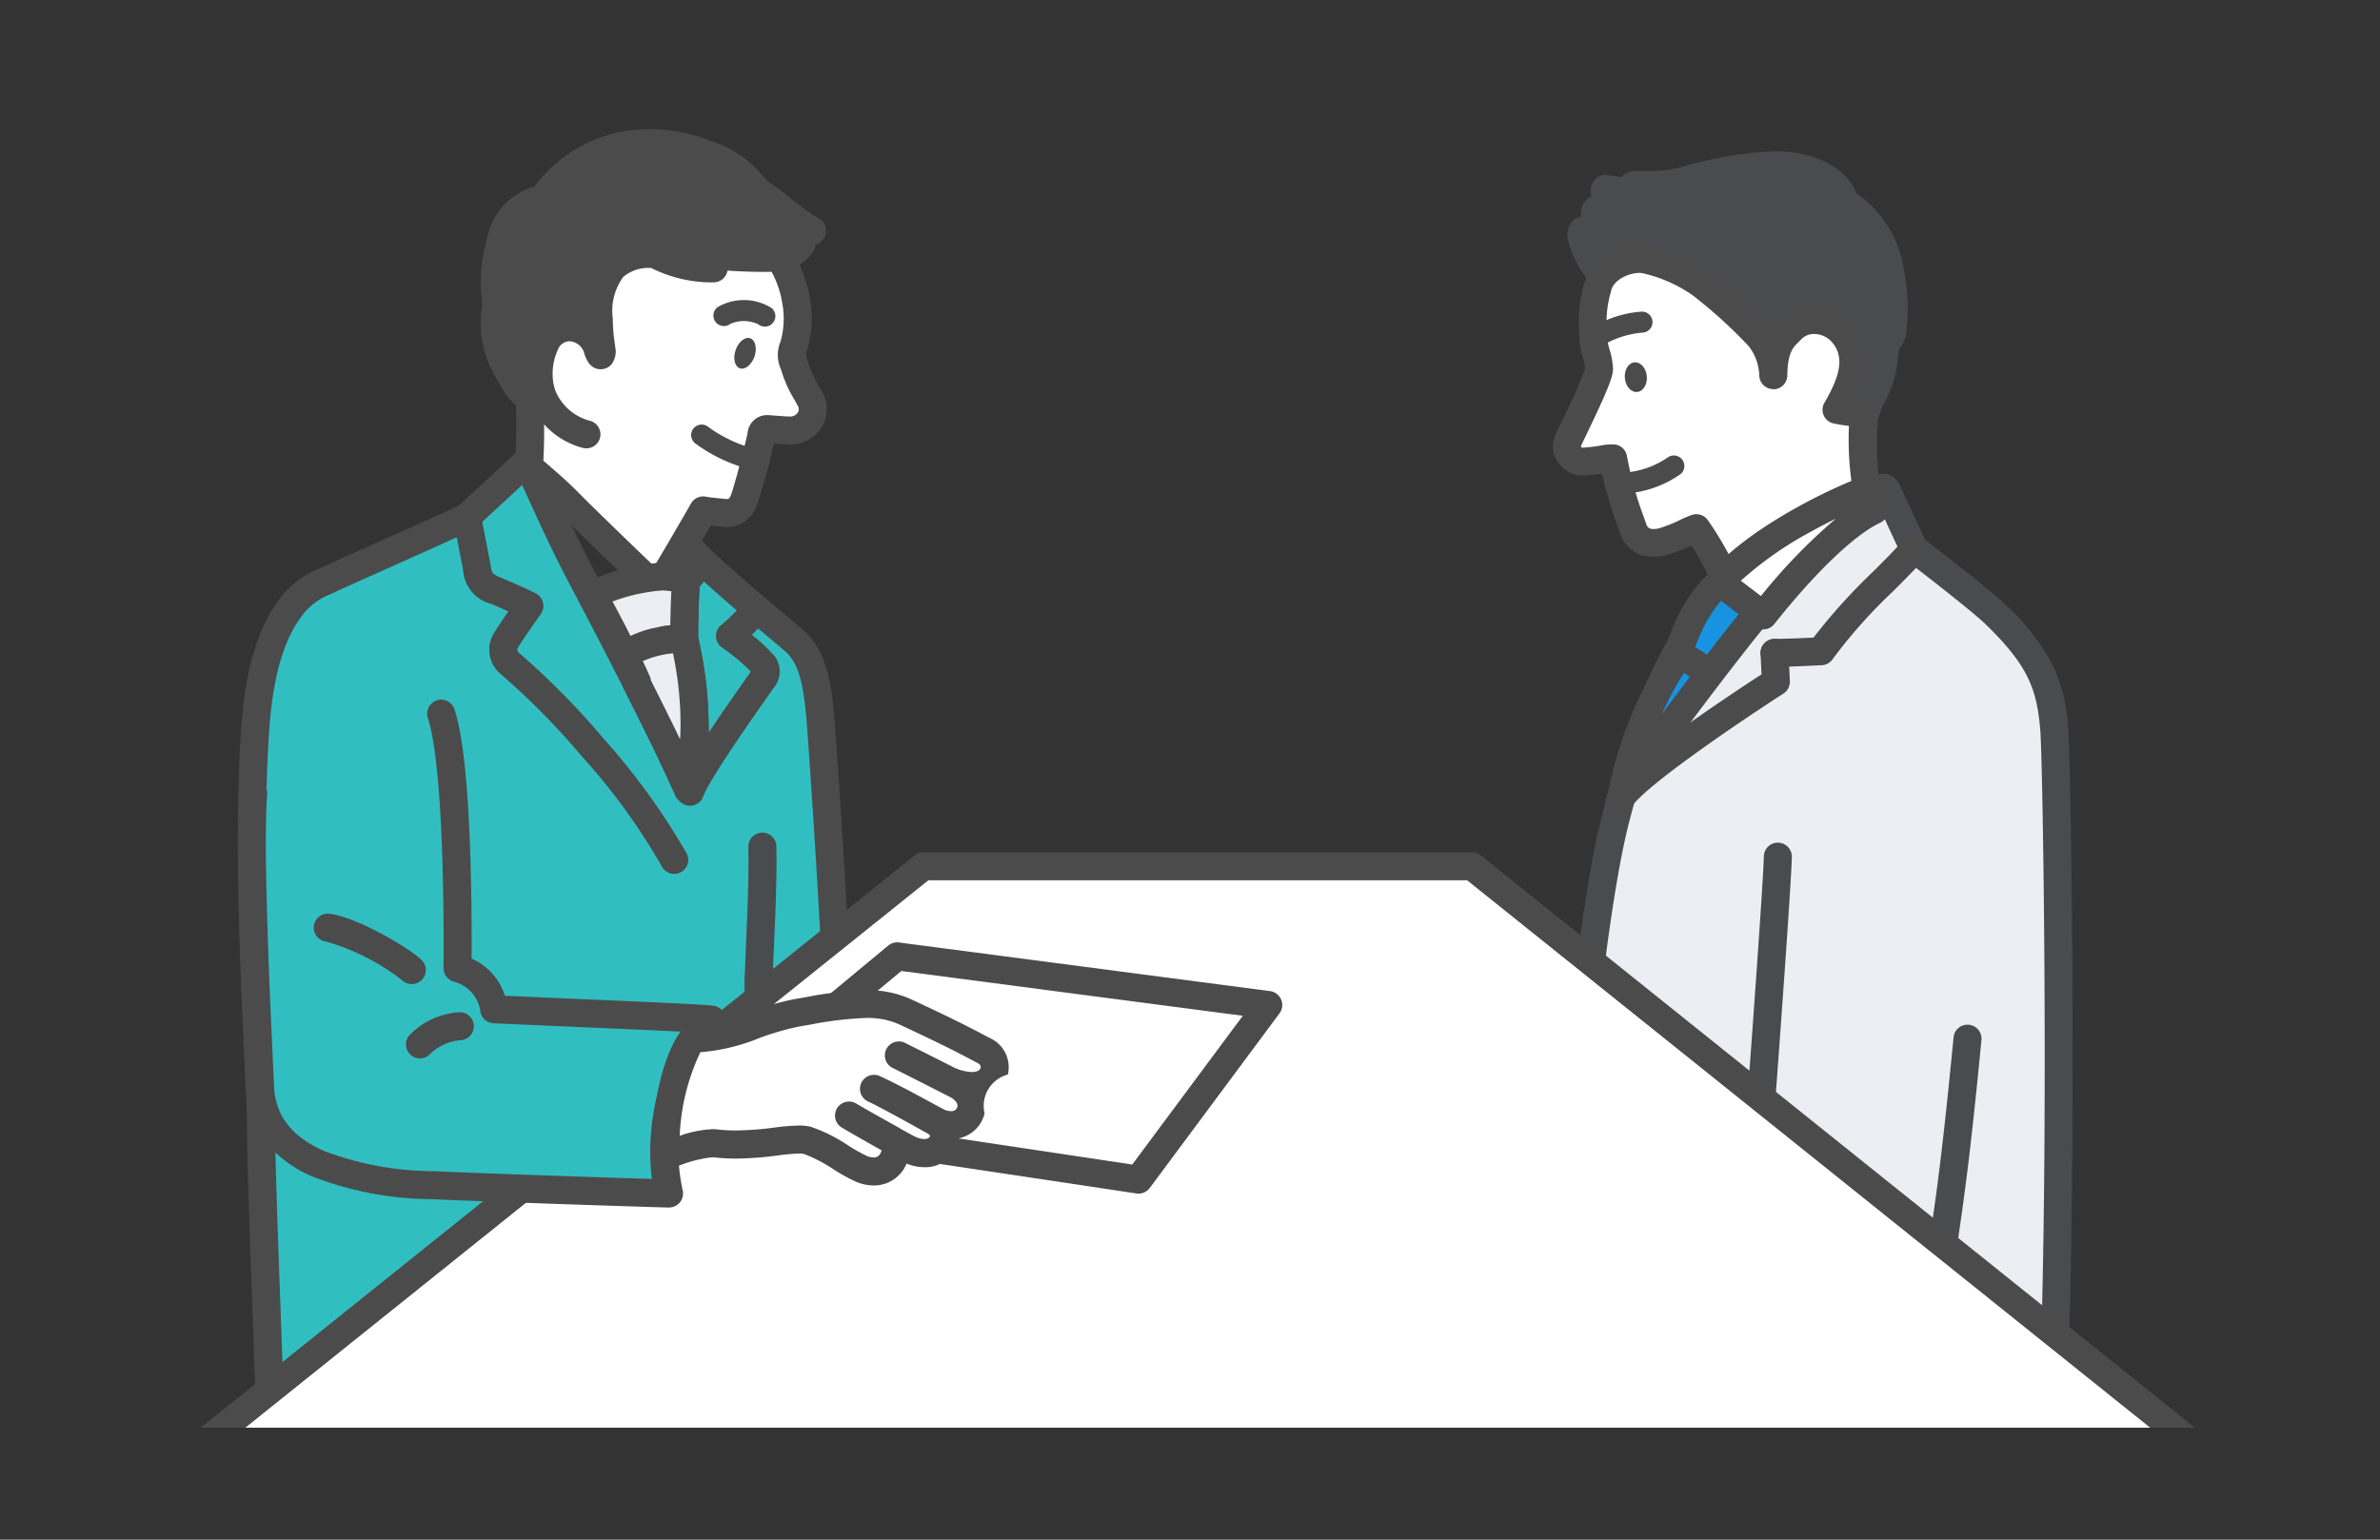 <svg xmlns="http://www.w3.org/2000/svg" xmlns:xlink="http://www.w3.org/1999/xlink" width="170" height="110" viewBox="0 0 170 110"><rect x="0" y="0" width="170" height="110" fill="#333333" stroke="none"/><defs><clipPath id="a"><rect width="144" height="94" transform="translate(-5605 9837)" fill="none" stroke="#707070" stroke-width="1"/></clipPath></defs><g transform="translate(5617 -9823)"><rect width="170" height="110" transform="translate(-5617 9823)" fill="none"/><g transform="translate(1 -6)" clip-path="url(#a)"><rect width="43" height="15" transform="translate(-5589.5 9897)" fill="#fff"/><g transform="translate(-9111.465 8478.525)"><path d="M3626.63,1380.221c.288-1.322,1.207-2.183,1.379-4.108s.488-.977.632-2.1.517-6.866-3.447-9.077c-.2-1.264-1.982-2.643-4.941-2.643s-6.377,1.149-7.383,1.292a15.92,15.92,0,0,1-2.47.115c-.632,0-.46.316-.345.661a15.111,15.111,0,0,0-1.838-.373c-.2-.058-.164.161-.058.545a2.415,2.415,0,0,0,.719,1.408c-.747-.3-1.121-.373-1.293-.46s-.247.134-.158.589a3,3,0,0,0,.862,1.839,10.8,10.8,0,0,1-1.609-.876c-.172-.115-.33-.173-.172.617a15.653,15.653,0,0,0,2.039,3.562c.137-.783.273-1.537.7-1.795a2.628,2.628,0,0,1,1.752-.4,9.826,9.826,0,0,1,3.9,1.659c1.12.861,3.792,2.736,4.223,3.77a8.131,8.131,0,0,1,1.07,3.275c.488-1.437.8-3.045,1.378-3.476a1.445,1.445,0,0,1,2.069.287,5,5,0,0,1,.6,2.93,2.7,2.7,0,0,1-.6,1.638A9.267,9.267,0,0,1,3626.63,1380.221Z" fill="#494b4e"/><path d="M3626.63,1381.221a1,1,0,0,1-.669-.257,9.677,9.677,0,0,0-2.523-.885,1,1,0,0,1-.571-1.609,1.728,1.728,0,0,0,.385-1.116,3.976,3.976,0,0,0-.49-2.348c-.023-.042-.129-.064-.222-.064a.688.688,0,0,0-.353.094,8.187,8.187,0,0,0-.669,1.8c-.117.393-.239.8-.375,1.2a1,1,0,0,1-1.944-.251,5.062,5.062,0,0,0-.638-2.187c-.117-.24-.239-.487-.358-.775a4.655,4.655,0,0,0-1.2-1.255c-.676-.579-1.467-1.171-2.1-1.647-.224-.167-.435-.326-.608-.459a8.8,8.8,0,0,0-3.456-1.466,1.06,1.06,0,0,0-.174-.014,1.819,1.819,0,0,0-.85.26,5.091,5.091,0,0,0-.281,1.137,1,1,0,0,1-1.672.554,13.689,13.689,0,0,1-1.227-1.787,7.521,7.521,0,0,1-1.105-2.305,1.7,1.7,0,0,1,.177-1.49,1.062,1.062,0,0,1,.7-.383,1.492,1.492,0,0,1,.271-1.111,1.1,1.1,0,0,1,.456-.329,1.315,1.315,0,0,1,.173-1.133,1.072,1.072,0,0,1,.86-.422,1.2,1.2,0,0,1,.313.043c.04.008.146.024.232.036.146.021.33.048.538.086a1.465,1.465,0,0,1,1.156-.443l.594,0a11.973,11.973,0,0,0,1.734-.107c.228-.032.694-.15,1.233-.286a26.826,26.826,0,0,1,6.291-1.016c3.193,0,5.237,1.436,5.8,2.993a8.118,8.118,0,0,1,3.384,5.394,14.477,14.477,0,0,1,.2,4.46,1.991,1.991,0,0,1-.5,1.229,4.2,4.2,0,0,0-.126.83,8.113,8.113,0,0,1-.906,2.973,5.845,5.845,0,0,0-.492,1.259,1,1,0,0,1-.977.787Zm-1.545-2.769c.324.1.663.218.982.347.074-.166.151-.327.227-.486a6.147,6.147,0,0,0,.718-2.288,3.027,3.027,0,0,1,.608-1.963c.007-.034.018-.089.028-.172a12.523,12.523,0,0,0-.17-3.8,5.967,5.967,0,0,0-2.772-4.277,1,1,0,0,1-.5-.716,1.838,1.838,0,0,0-.962-1.094,5.749,5.749,0,0,0-2.991-.706,25.217,25.217,0,0,0-5.8.956c-.643.162-1.108.279-1.44.326a13.829,13.829,0,0,1-2.016.127,1,1,0,0,1-1.237.614l-.133-.039a1,1,0,0,1-.748,1.665.982.982,0,0,1-.119-.007,1.551,1.551,0,0,0,.214.245,1,1,0,0,1,.231,1.137,3.594,3.594,0,0,1,1.46-.329,3.047,3.047,0,0,1,.506.042,10.893,10.893,0,0,1,4.344,1.853c.163.125.36.273.588.443,1.9,1.425,3.512,2.689,3.948,3.734.056.136.115.265.176.393a2.566,2.566,0,0,1,.748-1.009,2.658,2.658,0,0,1,1.567-.5,2.191,2.191,0,0,1,1.983,1.117,5.941,5.941,0,0,1,.717,3.513A5.822,5.822,0,0,1,3625.085,1378.452Z" fill="#494b4e"/><path d="M3607.564,1371.069a9.583,9.583,0,0,0-.3,3.535c0,.689.416,1.538.416,2.228s-2,4.606-2.257,5.227a1.12,1.12,0,0,0,1.069,1.4c.921-.029,1.94-.28,2.2-.237a29.015,29.015,0,0,0,1.42,5.017,1.6,1.6,0,0,0,2.1.948c.833-.2,2.021-.86,2.424-.975a24.171,24.171,0,0,1,2.115,3.733,26.6,26.6,0,0,1,10.054-6.348,19.718,19.718,0,0,1-.173-5.372c-.373-.345-.895-.249-1.986-.478.5-.892,2.316-3.773.178-5.741a2.508,2.508,0,0,0-3.431.023c-.5.513-1.225.981-1.262,3.252a4.551,4.551,0,0,0-.968-2.686,34.69,34.69,0,0,0-4.194-3.821,11.111,11.111,0,0,0-3.964-1.752C3609.912,1368.788,3607.891,1369.495,3607.564,1371.069Z" fill="#fff"/><path d="M3610.562,1367.975h0a3.152,3.152,0,0,1,.647.064,12.068,12.068,0,0,1,4.368,1.938,35.168,35.168,0,0,1,4.374,4l.016.021.041.052a5.131,5.131,0,0,1,.539-.6c.045-.043.088-.086.13-.129a3.24,3.24,0,0,1,2.361-1,3.717,3.717,0,0,1,2.461.937,4.144,4.144,0,0,1,1.238,4.057,7.54,7.54,0,0,1-.551,1.648,2.1,2.1,0,0,1,1.124.516,1,1,0,0,1,.3.946,20.247,20.247,0,0,0,.188,5.038,1,1,0,0,1-.7,1.08,25.553,25.553,0,0,0-9.627,6.09,1,1,0,0,1-1.64-.323,24.627,24.627,0,0,0-1.554-2.869,10.806,10.806,0,0,1-1.824.706,3.662,3.662,0,0,1-.856.106,2.424,2.424,0,0,1-2.422-1.7c-.043-.126-.094-.271-.15-.43a31.467,31.467,0,0,1-1.137-3.814,11.775,11.775,0,0,1-1.353.139h-.064a2.082,2.082,0,0,1-1.719-.95,1.96,1.96,0,0,1-.242-1.828c.074-.18.236-.517.515-1.1a36.851,36.851,0,0,0,1.666-3.787,4.45,4.45,0,0,0-.172-.815,5.263,5.263,0,0,1-.243-1.374c0-.111-.008-.242-.018-.394a9.627,9.627,0,0,1,.341-3.371A4.055,4.055,0,0,1,3610.562,1367.975Zm9.567,10.3a1,1,0,0,1-1-.93,3.578,3.578,0,0,0-.74-2.117l-.02-.025a34.132,34.132,0,0,0-4.014-3.642,10.146,10.146,0,0,0-3.56-1.566,1.15,1.15,0,0,0-.236-.021h0c-.715,0-1.845.462-2.019,1.3,0,.016-.007.033-.011.049a7.659,7.659,0,0,0-.286,2.765c.011.177.021.345.021.518a3.979,3.979,0,0,0,.173.852,5.354,5.354,0,0,1,.243,1.376c0,.572-.418,1.607-1.864,4.615-.179.373-.35.729-.433.912a.234.234,0,0,0,.081.1,11.6,11.6,0,0,0,1.315-.148,3.654,3.654,0,0,1,1.076-.076,1,1,0,0,1,.824.836,25.462,25.462,0,0,0,1.222,4.4c.058.164.11.313.156.445.078.228.185.351.53.351a1.664,1.664,0,0,0,.387-.05,9.951,9.951,0,0,0,1.5-.6,7,7,0,0,1,.888-.369,1,1,0,0,1,1.074.362,22.963,22.963,0,0,1,1.616,2.667,28.056,28.056,0,0,1,8.664-5.376,22.647,22.647,0,0,1-.184-4l-.049-.006c-.275-.035-.617-.079-1.042-.168a1,1,0,0,1-.665-1.471l.08-.14c.862-1.5,1.571-3.195.291-4.373a1.738,1.738,0,0,0-1.107-.408,1.248,1.248,0,0,0-.933.4c-.053.054-.108.108-.165.163-.4.392-.785.762-.812,2.405a1,1,0,0,1-.973.983Z" fill="#4b4b4b"/><path d="M3607.624,1375.235a.75.75,0,0,1-.493-1.315,7.7,7.7,0,0,1,3.593-1.18h.019a.75.75,0,0,1,.019,1.5,6.7,6.7,0,0,0-2.645.81A.748.748,0,0,1,3607.624,1375.235Z" fill="#4b4b4b"/><path d="M3640.059,1451.594c.788-16.4.352-46.473.134-49.054-.267-3.164-1.007-5.1-4.284-8.256-.728-.7-3.126-2.609-5.711-4.591-.653-1.277-1.762-3.846-1.988-4.228-.186-.316-.587-.144-1.666.345-8.7,3.942-13.752,7.923-17.695,23.211-2.33,9.034-4.223,35.333-4.309,40.417Z" fill="#ebeef2"/><path d="M3640.059,1452.594l-.061,0-35.519-2.156a1,1,0,0,1-.939-1.015c.046-2.724.563-10.688,1.317-18.8.671-7.222,1.741-16.874,3.023-21.847a60.294,60.294,0,0,1,3.261-9.683,28.008,28.008,0,0,1,4-6.569c2.954-3.532,6.529-5.6,10.987-7.62a4.739,4.739,0,0,1,1.791-.594,1.3,1.3,0,0,1,1.15.652c.124.21.357.718.791,1.672.356.783.792,1.739,1.125,2.41,1.27.976,4.618,3.567,5.614,4.524a16.071,16.071,0,0,1,3.475,4.4,11.8,11.8,0,0,1,1.113,4.491c.118,1.4.278,10.009.313,19.427.027,7.09.005,20.385-.445,29.759a1,1,0,0,1-1,.952Zm-34.491-4.1,33.539,2.036c.741-16.938.286-45.591.09-47.91-.246-2.91-.853-4.612-3.981-7.619-.637-.612-2.845-2.386-5.626-4.518a1,1,0,0,1-.282-.338c-.363-.709-.842-1.762-1.265-2.69-.153-.336-.327-.718-.465-1.013-.2.083-.428.188-.622.276-9.042,4.1-13.421,8.134-17.139,22.55C3607.627,1417.764,3605.824,1441.816,3605.568,1448.5Z" fill="#494b4e"/><ellipse cx="0.788" cy="1.062" rx="0.788" ry="1.062" transform="translate(3609.429 1376.435) rotate(-5.215)" fill="#4b4b4b"/><path fill="#4b4b4b"/><path fill="#4b4b4b"/><path d="M3616.547,1391.97c.632.632,2.069,1.666,2.528,2.24-1.781,2.069-9.1,11.692-9.788,13.186a27.552,27.552,0,0,1,4.043-10.026C3613.732,1395.417,3615.287,1392.634,3616.547,1391.97Z" fill="#1793e2"/><path d="M3616.547,1390.97a1,1,0,0,1,.708.293c.238.238.65.577,1.05.906a11.822,11.822,0,0,1,1.552,1.417,1,1,0,0,1-.023,1.277c-1.915,2.224-9.024,11.625-9.638,12.953a1,1,0,0,1-1.88-.653,28.785,28.785,0,0,1,4.08-10.194c.507-2.163,2.143-5.069,3.686-5.882A1,1,0,0,1,3616.547,1390.97Zm1.169,3.313c-.219-.188-.463-.389-.683-.57-.183-.151-.363-.3-.531-.441a10.229,10.229,0,0,0-2.192,4.3,1,1,0,0,1-.154.362,22.232,22.232,0,0,0-1.99,3.568C3614.178,1398.791,3616.473,1395.818,3617.716,1394.283Z" fill="#4b4b4b"/><path d="M3615.437,1399.723a1,1,0,0,1-.846-.466,3.167,3.167,0,0,0-1.235-.887h-.027a1,1,0,0,1-.075-2c.037,0,.075,0,.114,0a4.427,4.427,0,0,1,2.914,1.82,1,1,0,0,1-.844,1.534Z" fill="#4b4b4b"/><path d="M3627.348,1386.914l-.344-1.494c-1.207.345-7.7,3.218-10.686,6.665l3.1,2.355C3621.6,1391.683,3624.878,1388.063,3627.348,1386.914Z" fill="#fff"/><path d="M3627,1384.42a1,1,0,0,1,.975.776l.344,1.494a1,1,0,0,1-.553,1.131c-1.817.845-4.645,3.552-7.566,7.24a1,1,0,0,1-1.389.176l-3.1-2.355a1,1,0,0,1-.151-1.451c3.219-3.715,9.964-6.628,11.167-6.972A1,1,0,0,1,3627,1384.42Zm-7.753,8.636a40.888,40.888,0,0,1,5.349-5.525c-.552.271-1.157.584-1.786.933a25.5,25.5,0,0,0-5,3.5Z" fill="#4b4b4b"/><path d="M3620.218,1398.119a1,1,0,0,1,0-2c.765,0,2.077-.058,2.785-.093a42.021,42.021,0,0,1,4.291-4.747c.833-.833,1.619-1.621,2.142-2.235a1,1,0,0,1,1.522,1.3c-.575.674-1.388,1.489-2.25,2.351a36.4,36.4,0,0,0-4.332,4.862,1,1,0,0,1-.778.444C3623.508,1398,3621.352,1398.119,3620.218,1398.119Z" fill="#4b4b4b"/><path d="M3609.286,1408.4a1,1,0,0,1-.792-1.61c1.605-2.087,8.712-6.783,10.792-8.134l-.067-1.488a1,1,0,0,1,.954-1.044h.046a1,1,0,0,1,1,.955l.093,2.061a1,1,0,0,1-.458.886c-2.546,1.636-9.445,6.26-10.772,7.984A1,1,0,0,1,3609.286,1408.4Z" fill="#4b4b4b"/><path d="M3609.54,1385.735a.75.75,0,0,1,0-1.5,6.212,6.212,0,0,0,3.043-1.073.75.75,0,0,1,.92,1.184A7.659,7.659,0,0,1,3609.54,1385.735Z" fill="#4b4b4b"/><path fill="#4b4b4b"/><path d="M3542.347,1389.141a11.277,11.277,0,0,1,.588,2.1c0,.511-.464.418-.464.743-.093.835-.14,3.482-.14,3.946a37.96,37.96,0,0,1,.743,6.081,14.929,14.929,0,0,1-.464,4.875c-1.857-4.225-5.85-11.885-7.567-15.134s-3.066-6.445-3.964-8.3c-1.663,1.575-4.3,3.984-4.3,3.984-1.789.858-8.468,3.8-10.046,4.541-.677.319-4.278,1.337-4.99,9.98-.808,9.79.356,25.788.356,28.545,0,4.828.846,23.58.753,25.9s33.643-26.673,33.643-26.673c.774-1.393,1.218-5.525,1.158-9.327-.044,2.673-.178,5.346-.044,5.881.312,5.792,3.472,2.7,4.648,2.02s1.134-2.027,1.07-4.871c-.119-5.228-1.134-20.321-1.307-22.1-.238-2.436-.624-4.01-1.812-5.077C3549.307,1395.451,3543.436,1390.733,3542.347,1389.141Z" fill="#31bec1"/><path d="M3531.079,1382.455a1,1,0,0,1,.9.565c.29.6.618,1.318,1,2.151.8,1.749,1.791,3.926,2.95,6.119,1.02,1.93,3.978,7.564,6.144,12.064.009-.387.01-.825,0-1.323a27.619,27.619,0,0,0-.588-5.08,5.968,5.968,0,0,1-.155-1.015c0-.371.043-3.06.142-4.015a1.233,1.233,0,0,1,.425-.876,15.217,15.217,0,0,0-.489-1.556,1,1,0,0,1,1.764-.911c.77,1.126,4.609,4.337,6.454,5.881.6.5,1.038.868,1.25,1.059,1.442,1.3,1.888,3.151,2.139,5.724.186,1.907,1.195,17.058,1.311,22.174l0,.088a19.153,19.153,0,0,1-.089,3.373,3.065,3.065,0,0,1-1.481,2.3c-.117.068-.294.19-.48.32a5.484,5.484,0,0,1-2.893,1.248,2.255,2.255,0,0,1-1.824-.919,4.092,4.092,0,0,1-.191.4,1,1,0,0,1-.222.273c-.078.067-7.9,6.784-15.9,13.414-4.7,3.9-8.552,7.005-11.436,9.235-1.723,1.332-3.121,2.366-4.156,3.072-1.625,1.109-2.209,1.326-2.668,1.326a1.134,1.134,0,0,1-.828-.343,1.119,1.119,0,0,1-.307-.83c.045-1.128-.153-6.661-.344-12.013-.2-5.618-.409-11.428-.409-13.848,0-.645-.071-2.135-.16-4.02-.283-5.986-.81-17.128-.193-24.607.3-3.645,1.143-6.459,2.505-8.362a6.558,6.558,0,0,1,2.945-2.392c.044-.019.081-.034.11-.048.711-.335,2.441-1.108,4.272-1.927,2.149-.961,4.573-2.045,5.636-2.548.516-.472,2.731-2.5,4.177-3.871A1,1,0,0,1,3531.079,1382.455Zm11.531,25.436a1,1,0,0,1-.915-.6c-1.963-4.467-6.264-12.663-7.536-15.069-1.187-2.245-2.193-4.451-3-6.224q-.21-.46-.4-.873c-1.539,1.436-3.283,3.03-3.3,3.049a1,1,0,0,1-.242.163c-1.005.482-3.451,1.576-5.817,2.634-1.822.815-3.543,1.584-4.236,1.911-.056.026-.117.052-.181.079a4.615,4.615,0,0,0-2.1,1.715c-1.149,1.605-1.868,4.083-2.139,7.363-.606,7.35-.083,18.408.2,24.348.094,1.987.162,3.422.162,4.115,0,2.385.207,8.176.408,13.777.161,4.511.306,8.55.343,10.73.86-.55,2.423-1.649,5.247-3.848,2.893-2.252,6.692-5.328,11.291-9.144,7.224-5.993,14.2-11.966,15.3-12.915a17.747,17.747,0,0,0,.878-5.2c.009-.372.019-.771.03-1.189.02-.753.041-1.533.054-2.325a1,1,0,0,1,1-.984h0a1,1,0,0,1,1,.984c.019,1.178-.011,2.422-.085,3.6a18.375,18.375,0,0,0,.013,2.065.987.987,0,0,1,.026.179,5.172,5.172,0,0,0,.471,2.27c.141.237.232.237.305.237a4.463,4.463,0,0,0,1.753-.891c.231-.16.43-.3.618-.407.621-.359.632-1.281.573-3.895l0-.088c-.115-5.082-1.118-20.131-1.3-22.025-.245-2.506-.633-3.665-1.485-4.43-.186-.167-.632-.541-1.2-1.013-1.6-1.34-3.285-2.763-4.605-3.974a1.49,1.49,0,0,1-.3.36c-.068.954-.109,3.024-.11,3.542.009.095.066.387.117.646a29.5,29.5,0,0,1,.626,5.437,16.227,16.227,0,0,1-.426,4.859c-.023.089-.044.175-.064.26a1,1,0,0,1-.882.767C3542.671,1407.89,3542.64,1407.891,3542.61,1407.891Z" fill="#4b4b4b"/><path d="M3551.407,1367.01c-.851-.386-2.854-2.17-3.595-2.6s-.95-1.465-3.87-2.46c-.9-.208-8.365-1.322-11.794,2.8a3.565,3.565,0,0,0-2.862,2.742c-.52,1.494-.718,4.759-.316,4.269-.52,2.564.364,3.044,1.144,4.761s1.041,1.6,1.159,2.17a45.713,45.713,0,0,1-.032,5.083c.462.5,1.665,1.41,2.823,2.59,1.348,1.374,5.681,5.525,5.681,5.525l1.083-.089c.378-.564,2.428-4.1,2.861-4.867.45.089.875.111,1.467.178a1.271,1.271,0,0,0,1.4-.78,49.259,49.259,0,0,0,1.3-4.794c.029-.184.13-.412.39-.412.095,0,1.284.1,1.609.1a1.53,1.53,0,0,0,1.486-2.228,11.282,11.282,0,0,1-1.04-2.139c-.189-.646-.416-1.032-.171-1.566a6.825,6.825,0,0,0,.2-3.342,8.08,8.08,0,0,0-1.174-3.055,2.244,2.244,0,0,0,1.5-.951c-.252-.372-.346-.55-.268-.892A1.415,1.415,0,0,0,3551.407,1367.01Z" fill="#fff"/><path d="M3540.612,1360.656a18.226,18.226,0,0,1,3.556.318.986.986,0,0,1,.1.028,8.06,8.06,0,0,1,3.678,2.2,2.26,2.26,0,0,0,.373.341,16.833,16.833,0,0,1,1.55,1.143,16.133,16.133,0,0,0,1.956,1.412,1,1,0,0,1,.066,1.789,1.586,1.586,0,0,1-.237.1,1,1,0,0,1-.229.6,4.13,4.13,0,0,1-.847.811,10.065,10.065,0,0,1,.738,2.38,7.79,7.79,0,0,1-.276,3.936c-.026.057-.028.094.1.491.037.111.078.238.119.377a7.479,7.479,0,0,0,.7,1.475c.082.147.167.3.258.467a2.448,2.448,0,0,1-.042,2.443,2.651,2.651,0,0,1-2.322,1.264c-.208,0-.621-.028-1.11-.064a45.055,45.055,0,0,1-1.28,4.582,2.245,2.245,0,0,1-2.108,1.378,2.765,2.765,0,0,1-.31-.018c-.174-.02-.334-.036-.489-.051l-.336-.034c-.723,1.256-2.22,3.83-2.56,4.337a1,1,0,0,1-.749.44l-1.083.089a1,1,0,0,1-.774-.274c-.177-.17-4.36-4.177-5.7-5.547-.638-.651-1.3-1.227-1.836-1.689-.431-.374-.772-.67-1-.919a1,1,0,0,1-.263-.783,45.053,45.053,0,0,0,.034-4.827,1.253,1.253,0,0,0-.108-.165,9.769,9.769,0,0,1-.969-1.746c-.167-.367-.343-.678-.513-.979a18.114,18.114,0,0,1-.875-6.041,13.166,13.166,0,0,1,.525-2.752,4.647,4.647,0,0,1,3.273-3.323C3534.009,1361.218,3537.8,1360.656,3540.612,1360.656Zm3.06,2.257a17.045,17.045,0,0,0-3.06-.257c-2.473,0-5.816.474-7.695,2.734a1,1,0,0,1-.6.346c-1.041.179-1.626.764-2.087,2.086a12.467,12.467,0,0,0-.475,3.32,1,1,0,0,1,.2.818,3.405,3.405,0,0,0,.482,3.013c.182.323.389.689.593,1.136a7.87,7.87,0,0,0,.788,1.428,2.314,2.314,0,0,1,.44.954,1.047,1.047,0,0,1,.019.138c.059.913.089,3.319,0,4.755.156.14.345.3.55.482.561.486,1.259,1.092,1.953,1.8,1.108,1.129,4.3,4.2,5.335,5.192l.134-.011c.649-1.069,2.161-3.676,2.573-4.4a1,1,0,0,1,1.064-.488c.264.052.53.078.867.111.154.015.329.032.518.054a.75.75,0,0,0,.085.005c.121,0,.2-.014.287-.206.222-.489,1.136-4,1.224-4.539a1.4,1.4,0,0,1,1.377-1.253c.065,0,.134,0,.493.031.329.024.942.07,1.116.07a.646.646,0,0,0,.6-.285.461.461,0,0,0,.006-.464c-.087-.16-.171-.31-.25-.452a9.1,9.1,0,0,1-.872-1.885c-.031-.107-.066-.212-.1-.313a2.448,2.448,0,0,1-.021-1.95,5.988,5.988,0,0,0,.125-2.749,6.944,6.944,0,0,0-1.014-2.666,1,1,0,0,1,.666-1.553,1.06,1.06,0,0,0,.434-.154,1.759,1.759,0,0,1-.028-.895c-.237-.182-.494-.383-.773-.6-.524-.412-1.065-.839-1.318-.985a3.7,3.7,0,0,1-.8-.677A6.1,6.1,0,0,0,3543.672,1362.913Z" fill="#4b4b4b"/><path d="M3535.357,1382.51a1,1,0,0,1-.244-.03,5.682,5.682,0,0,1-4.1-4.192,1,1,0,1,1,1.909-.6,3.674,3.674,0,0,0,2.675,2.848,1,1,0,0,1-.242,1.97Z" fill="#4b4b4b"/><path d="M3546.5,1383.819a.748.748,0,0,1-.242-.041,11.344,11.344,0,0,1-3.11-1.608.75.75,0,1,1,.87-1.222,9.829,9.829,0,0,0,2.725,1.41.75.75,0,0,1-.242,1.46Z" fill="#4b4b4b"/><path d="M3541.625,1412.911a1,1,0,0,1-.89-.543,44.546,44.546,0,0,0-5.723-7.872,51.884,51.884,0,0,0-5.8-5.878,2.256,2.256,0,0,1-.542-2.771c.142-.278.653-1.033,1.109-1.69-.445-.2-.911-.4-1.208-.525l-.049-.021a2.648,2.648,0,0,1-1.973-2.355c-.125-.725-.612-3.16-.675-3.431a1,1,0,0,1,1.913-.58c.083.249.657,3.231.733,3.673a1.442,1.442,0,0,0,.131.5,2.17,2.17,0,0,0,.658.354l.048.021c.887.38,1.877.808,2.4,1.088a1,1,0,0,1,.341,1.458c-.7.985-1.524,2.19-1.642,2.418a.3.3,0,0,0,.013.3,55.242,55.242,0,0,1,6.054,6.126,48.831,48.831,0,0,1,5.992,8.268,1,1,0,0,1-.889,1.458Z" fill="#4b4b4b"/><path d="M3542.752,1408.04a1,1,0,0,1-.943-1.333c.361-1.021,1.927-3.48,4.928-7.738.14-.2.261-.37.288-.41l.07-.107a15,15,0,0,0-2.072-1.727,1,1,0,0,1-.007-1.623,15.838,15.838,0,0,0,1.583-1.57,1,1,0,1,1,1.469,1.357c-.274.3-.593.635-.9.947a10.481,10.481,0,0,1,1.677,1.587,1.834,1.834,0,0,1-.153,2.244c-.04.06-.126.182-.317.453-3.5,4.972-4.478,6.688-4.677,7.252A1,1,0,0,1,3542.752,1408.04Z" fill="#4b4b4b"/><path d="M3538.906,1399.218c1.4,2.769,2.8,5.625,3.7,7.673a23.884,23.884,0,0,0,.464-4.875,33.554,33.554,0,0,0-.743-6.081c0-.464.047-3.111.14-3.946a3.648,3.648,0,0,0-1.59-.325,14.384,14.384,0,0,0-5.079,1.3c.921,1.634,2.317,4.322,3.164,6.248" fill="#ebeef2"/><path d="M3542.61,1407.891a1,1,0,0,1-.915-.6c-.773-1.76-2.012-4.325-3.681-7.624a1,1,0,0,1-.105-.378c-.83-1.838-2.1-4.284-2.978-5.841a1,1,0,0,1,.379-1.361,15.49,15.49,0,0,1,5.512-1.426c.049,0,.1,0,.144,0h.006a4.162,4.162,0,0,1,2.073.5,1,1,0,0,1,.42.93c-.083.741-.133,3.235-.134,3.817.01.093.066.368.116.612a26.672,26.672,0,0,1,.626,5.485,24.915,24.915,0,0,1-.49,5.106,1,1,0,0,1-.882.767C3542.671,1407.89,3542.64,1407.891,3542.61,1407.891Zm-2.651-8.807q1.193,2.365,2.085,4.213c.02-.412.032-.842.031-1.279a24.842,24.842,0,0,0-.586-5.088,5.529,5.529,0,0,1-.157-1c0-.292.027-2.027.086-3.216-.184-.021-.393-.039-.583-.056h-.018a12.729,12.729,0,0,0-3.6.791c.891,1.645,1.968,3.767,2.665,5.351A1,1,0,0,1,3539.958,1399.084Z" fill="#4b4b4b"/><path d="M3538.506,1398.03a1,1,0,0,1-.548-1.838,7.651,7.651,0,0,1,2.447-.894,4.871,4.871,0,0,1,2.252-.068,1,1,0,0,1-.643,1.893,6.874,6.874,0,0,0-2.963.743A1,1,0,0,1,3538.506,1398.03Z" fill="#4b4b4b"/><path d="M3548.094,1373.809a.747.747,0,0,1-.472-.167,2.4,2.4,0,0,0-2-.023.75.75,0,1,1-.9-1.2,3.721,3.721,0,0,1,3.849.059.75.75,0,0,1-.473,1.333Z" fill="#4b4b4b"/><ellipse cx="1.134" cy="0.712" rx="1.134" ry="0.712" transform="translate(3545.64 1376.555) rotate(-70.963)" fill="#4b4b4b"/><path d="M3558.729,1429.463a.567.567,0,0,1-.29-.08,7.844,7.844,0,0,1-1.218-.95,3.931,3.931,0,0,0-.766-.6,7.469,7.469,0,0,0-2.863-.415.57.57,0,1,1,0-1.14,8.393,8.393,0,0,1,3.327.513,4.486,4.486,0,0,1,1.064.791,6.848,6.848,0,0,0,1.038.817.57.57,0,0,1-.291,1.061Z" fill="#4b4b4b"/><path d="M3558.916,1431.862a.567.567,0,0,1-.267-.067c-.493-.261-1.2-.749-1.887-1.22a15.23,15.23,0,0,0-1.914-1.21,10.356,10.356,0,0,0-3.173-.243.57.57,0,1,1,0-1.14,10.737,10.737,0,0,1,3.573.315,13.843,13.843,0,0,1,2.16,1.338c.659.453,1.341.922,1.775,1.152a.57.57,0,0,1-.268,1.074Z" fill="#4b4b4b"/><path d="M3556.78,1432.961a.568.568,0,0,1-.32-.1l-.451-.307c-.637-.434-1.187-.809-1.522-1-.271-.155-.681-.389-2.968-.389a.57.57,0,1,1,0-1.14c2.395,0,3.017.244,3.533.539.375.214.915.582,1.6,1.048l.449.306a.57.57,0,0,1-.321,1.042Z" fill="#4b4b4b"/><path d="M3620.454,1411.676c-.043,2.047-1.112,16.482-1.246,18.265" fill="#ebeef2"/><path d="M3619.209,1430.941c-.025,0-.051,0-.076,0a1,1,0,0,1-.922-1.072c.237-3.153,1.2-16.3,1.243-18.211a1,1,0,0,1,1-.979h.021a1,1,0,0,1,.979,1.021c-.046,2.2-1.237,18.159-1.249,18.319A1,1,0,0,1,3619.209,1430.941Z" fill="#494b4e"/><path d="M3634,1424.683c-.713,7.4-1.2,11.272-1.871,15.505" fill="#ebeef2"/><path d="M3632.13,1441.188a1.015,1.015,0,0,1-.157-.012,1,1,0,0,1-.832-1.144c.61-3.861,1.11-7.626,1.864-15.445a1,1,0,0,1,1.991.192c-.669,6.947-1.161,11.02-1.879,15.565A1,1,0,0,1,3632.13,1441.188Z" fill="#494b4e"/><path d="M3547.921,1410.96c.059,2.971-.149,6.238-.268,9.446" fill="#ebeef2"/><path d="M3547.654,1421.406h-.038a1,1,0,0,1-.962-1.036c.03-.818.067-1.651.1-2.457.1-2.334.208-4.748.165-6.932a1,1,0,0,1,.98-1.02h.02a1,1,0,0,1,1,.98c.045,2.248-.063,4.694-.167,7.06-.035.8-.072,1.632-.1,2.443A1,1,0,0,1,3547.654,1421.406Z" fill="#494b4e"/><path d="M3663.333,1464.248l-64.721-51.881h-39.187l-64.721,51.881" fill="#fff"/><path d="M3663.333,1465.248a1,1,0,0,1-.625-.22l-64.447-51.661h-38.485l-64.447,51.661a1,1,0,1,1-1.251-1.561l64.721-51.881a1,1,0,0,1,.625-.22h39.187a1,1,0,0,1,.625.22l64.721,51.881a1,1,0,0,1-.626,1.78Z" fill="#4b4b4b"/><path d="M3536.248,1373.267a15.347,15.347,0,0,0,.178,2.109c.055.521-.041.726-.253.074-.876-2.7-5.2-2.2-3.975,3.289a3.727,3.727,0,0,0-.836.187c-.773-.535-.855-.57-1.753-2.228a6.661,6.661,0,0,1-.566-4.994c-.4.49-.2-2.775.317-4.268a3.563,3.563,0,0,1,2.861-2.743c4.027-5.549,10.115-3.886,11.6-3.233,2.92,1,3.323,2.46,4.064,2.891s2.743,2.215,3.595,2.6a1.422,1.422,0,0,1-1.025.044c-.079.342.016.52.268.892a2.241,2.241,0,0,1-1.5.951,27.959,27.959,0,0,1-5.487-.223,4.979,4.979,0,0,0,.71,1.026,8.243,8.243,0,0,1-4.186-1.026C3538.55,1368.619,3536.129,1368.9,3536.248,1373.267Z" fill="#4b4b4b"/><path d="M3531.362,1379.926a1,1,0,0,1-.569-.178l-.046-.032c-.928-.642-1.116-.879-2.017-2.542a7.439,7.439,0,0,1-.766-5.124,5.183,5.183,0,0,1-.075-2.192,13.11,13.11,0,0,1,.527-2.752,4.649,4.649,0,0,1,3.229-3.312,10.089,10.089,0,0,1,8.234-4.083,11.457,11.457,0,0,1,4.3.816,7.99,7.99,0,0,1,3.812,2.551,2.971,2.971,0,0,0,.393.409,16.8,16.8,0,0,1,1.55,1.143,16.152,16.152,0,0,0,1.956,1.413,1,1,0,0,1,.056,1.793,1.61,1.61,0,0,1-.228.1,1,1,0,0,1-.229.595,3.234,3.234,0,0,1-2.11,1.3l-.011,0a10.663,10.663,0,0,1-1.42.068c-.722,0-1.649-.031-2.518-.092a1,1,0,0,1-.943.836c-.1,0-.2.006-.3.006a9.657,9.657,0,0,1-4.206-1.028,2.79,2.79,0,0,0-2,.642,4.115,4.115,0,0,0-.745,2.977,12.107,12.107,0,0,0,.121,1.628c.018.124.036.252.052.4a1.521,1.521,0,0,1-.273,1.246,1.031,1.031,0,0,1-.765.342c-.8,0-1.063-.8-1.161-1.1a1.165,1.165,0,0,0-1.055-.9.926.926,0,0,0-.73.381,4.122,4.122,0,0,0-.263,3.285,1,1,0,0,1-.966,1.218,3.345,3.345,0,0,0-.525.134A1,1,0,0,1,3531.362,1379.926Zm-1.534-8.842a1,1,0,0,1,.2.818,5.673,5.673,0,0,0,.465,4.319c.213.394.368.679.494.894a4.657,4.657,0,0,1,.895-3.13,2.938,2.938,0,0,1,2.291-1.13,2.884,2.884,0,0,1,1.077.209,5.688,5.688,0,0,1,1.314-4.2,5.01,5.01,0,0,1,3.7-1.252h0a1,1,0,0,1,.562.172,6.193,6.193,0,0,0,1.923.7,1,1,0,0,1,1.164-.854,29.461,29.461,0,0,0,4.042.265,8.764,8.764,0,0,0,1.12-.046,1.062,1.062,0,0,0,.429-.153,1.751,1.751,0,0,1-.028-.895c-.237-.182-.494-.383-.773-.6-.524-.412-1.066-.839-1.318-.986a3.647,3.647,0,0,1-.9-.827,5.974,5.974,0,0,0-2.986-1.982c-.027-.009-.053-.019-.08-.031a9.4,9.4,0,0,0-3.541-.664,8.1,8.1,0,0,0-6.848,3.569,1,1,0,0,1-.64.4c-1.041.179-1.626.764-2.086,2.086A12.425,12.425,0,0,0,3529.828,1371.084Z" fill="#4b4b4b"/><path d="M3524.975,1401.47c1.337,4.01,1.171,17.436,1.171,18.179a3.569,3.569,0,0,1,2.616,2.94c7.976.357,14.341.607,15.517.731-1.423.866-4.419,7.073-3.027,12.428,0,0-10.321-.312-16.93-.6-5.362-.228-12.05-1.446-12.282-7.024-.119-2.852-.847-16.5-.49-20.956" fill="#31bec1"/><path d="M3541.252,1436.748h-.03c-.1,0-10.4-.315-16.942-.6a23.883,23.883,0,0,1-8.421-1.588,8.743,8.743,0,0,1-3.327-2.381,6.589,6.589,0,0,1-1.49-4.013c-.016-.388-.044-.976-.079-1.721-.216-4.622-.722-15.447-.409-19.356a1,1,0,1,1,1.994.16c-.3,3.783.2,14.519.413,19.1.035.748.063,1.339.079,1.732.088,2.1,1.271,3.624,3.617,4.643a22.322,22.322,0,0,0,7.709,1.424c5.172.222,12.706.464,15.662.556a16.508,16.508,0,0,1,.732-7.167,16.06,16.06,0,0,1,1.495-3.35c-1.731-.089-4.4-.205-7.488-.339-1.824-.079-3.89-.169-6.048-.266a1,1,0,0,1-.928-.766,2.58,2.58,0,0,0-1.955-2.222,1,1,0,0,1-.689-.95c0-.042,0-.125,0-.245.056-8.759-.363-15.345-1.121-17.618a1,1,0,0,1,1.9-.633c1.113,3.338,1.25,12.4,1.226,17.816a4.29,4.29,0,0,1,2.375,2.652c1.9.084,3.708.163,5.328.234,5.2.227,8.643.376,9.531.47a1,1,0,0,1,.415,1.849,9.423,9.423,0,0,0-2.137,3.984,13.714,13.714,0,0,0-.442,7.338,1,1,0,0,1-.968,1.252Z" fill="#4b4b4b"/><path d="M3522.879,1420.782a1,1,0,0,1-.708-.293,16.293,16.293,0,0,0-5.411-2.747,1,1,0,0,1,.229-1.987c1.915.221,5.694,2.417,6.6,3.321a1,1,0,0,1-.708,1.707Z" fill="#4b4b4b"/><path d="M3523.465,1426.092a1,1,0,0,1-.684-1.73,5.458,5.458,0,0,1,3.452-1.567,1,1,0,1,1,.156,1.994,3.469,3.469,0,0,0-2.242,1.033A1,1,0,0,1,3523.465,1426.092Z" fill="#4b4b4b"/><path d="M3574.787,1434.752l-30.876-4.634,13.634-11.317,26.51,3.475Z" fill="#fff"/><path d="M3574.787,1435.752a1,1,0,0,1-.149-.011l-30.876-4.634a1,1,0,0,1-.49-1.758l13.634-11.317a1,1,0,0,1,.769-.222l26.51,3.475a1,1,0,0,1,.673,1.588l-9.267,12.475A1,1,0,0,1,3574.787,1435.752Zm-28.519-6.291,28.073,4.213,7.895-10.627-24.389-3.2Z" fill="#4b4b4b"/><path d="M3540.926,1433.015a12.091,12.091,0,0,1,3.668-.847c2.874.334,5.421-.5,6.535-.222s3.021,1.709,3.9,2.049c2.183.847,2.829-1.634,2.183-2.057-.275-.18-1.893-1.047-3.1-1.76.866.526,3.923,2.246,4.322,2.428,2.161.988,3.274-1.195,1.76-2.027-1.006-.552-3.431-1.916-4.322-2.317,1.938.891,4.382,2.315,4.745,2.451,2.064.772,3.252-1.708,1.084-2.792-.648-.324-2.072-1.062-4.054-2.05,1.4.7,1.955.981,3.311,1.664,3.409,1.715,4.426-1.166,2.8-1.99-.84-.426-1.8-.995-5.659-2.785-2.133-.991-4.693-.427-7.714.077-2.41.4-5.354,2.065-7.4,1.787C3541.765,1426.139,3541.059,1429.54,3540.926,1433.015Z" fill="#fff"/><path d="M3555.875,1435.17a3.354,3.354,0,0,1-1.21-.243,12,12,0,0,1-1.628-.89,10.931,10.931,0,0,0-2.15-1.121,1.471,1.471,0,0,0-.341-.028,14.272,14.272,0,0,0-1.494.134,24.853,24.853,0,0,1-3.012.227,13.567,13.567,0,0,1-1.561-.087,1.177,1.177,0,0,0-.131-.007,8.824,8.824,0,0,0-2.187.526c-.316.1-.643.206-.959.3a1,1,0,0,1-1.274-1c.155-4.046,1.009-7.4,2.286-8.982a1,1,0,0,1,.912-.362,2.616,2.616,0,0,0,.348.022,12.631,12.631,0,0,0,3.547-.886,20.631,20.631,0,0,1,3.2-.918l.761-.129a26.5,26.5,0,0,1,4.328-.508,7.481,7.481,0,0,1,3.21.639c3.084,1.432,4.324,2.085,5.145,2.517.2.107.379.2.545.283a2.28,2.28,0,0,1,1.244,2.585,2.322,2.322,0,0,0-1.661,2.783,2.4,2.4,0,0,1-1.906,1.789,2.148,2.148,0,0,1-.06.35,2.335,2.335,0,0,1-2.344,1.7,3.418,3.418,0,0,1-1.262-.256A2.515,2.515,0,0,1,3555.875,1435.17Zm-5.33-4.282a3.4,3.4,0,0,1,.826.088,11.328,11.328,0,0,1,2.7,1.35,11.891,11.891,0,0,0,1.315.736,1.38,1.38,0,0,0,.487.107.479.479,0,0,0,.4-.178.792.792,0,0,0,.16-.333c-1.021-.57-2.3-1.3-2.839-1.626a1,1,0,0,1,1.029-1.715c.661.392,1.446.829,2.076,1.18.612.341.913.509,1.057.6l.037.025c.872.483,1.04.563,1.057.57a1.577,1.577,0,0,0,.633.161c.245,0,.383-.1.407-.195s-.116-.174-.177-.207l-.7-.389c-1.061-.588-2.664-1.475-3.424-1.836l-.13-.06a1,1,0,0,1,.828-1.82l.153.071c1.193.557,2.514,1.274,3.479,1.8.439.238.935.507,1.061.562a1.176,1.176,0,0,0,.4.08.432.432,0,0,0,.469-.3c.059-.248-.168-.534-.593-.746-.228-.114-.548-.277-.953-.484-.571-.291-1.281-.653-2.14-1.085l-.96-.481a1,1,0,0,1,.893-1.789l.963.482,0,0,1.628.819.72.363a3.348,3.348,0,0,0,1.467.428c.348,0,.591-.114.635-.3.015-.063.025-.221-.2-.337-.179-.091-.361-.187-.572-.3-.8-.423-2.017-1.061-5.056-2.473a5.467,5.467,0,0,0-2.368-.453,25.147,25.147,0,0,0-3.991.479l-.769.13a19.25,19.25,0,0,0-2.88.836,13.919,13.919,0,0,1-4.181,1,15.421,15.421,0,0,0-1.477,5.973,8.264,8.264,0,0,1,2.333-.474,3.144,3.144,0,0,1,.362.02,11.6,11.6,0,0,0,1.33.073,22.885,22.885,0,0,0,2.774-.212A15.373,15.373,0,0,1,3550.546,1430.888Z" fill="#4b4b4b"/><rect width="190.812" height="16.277" transform="translate(3475.208 1452.96)" fill="#fff"/></g></g></g></svg>